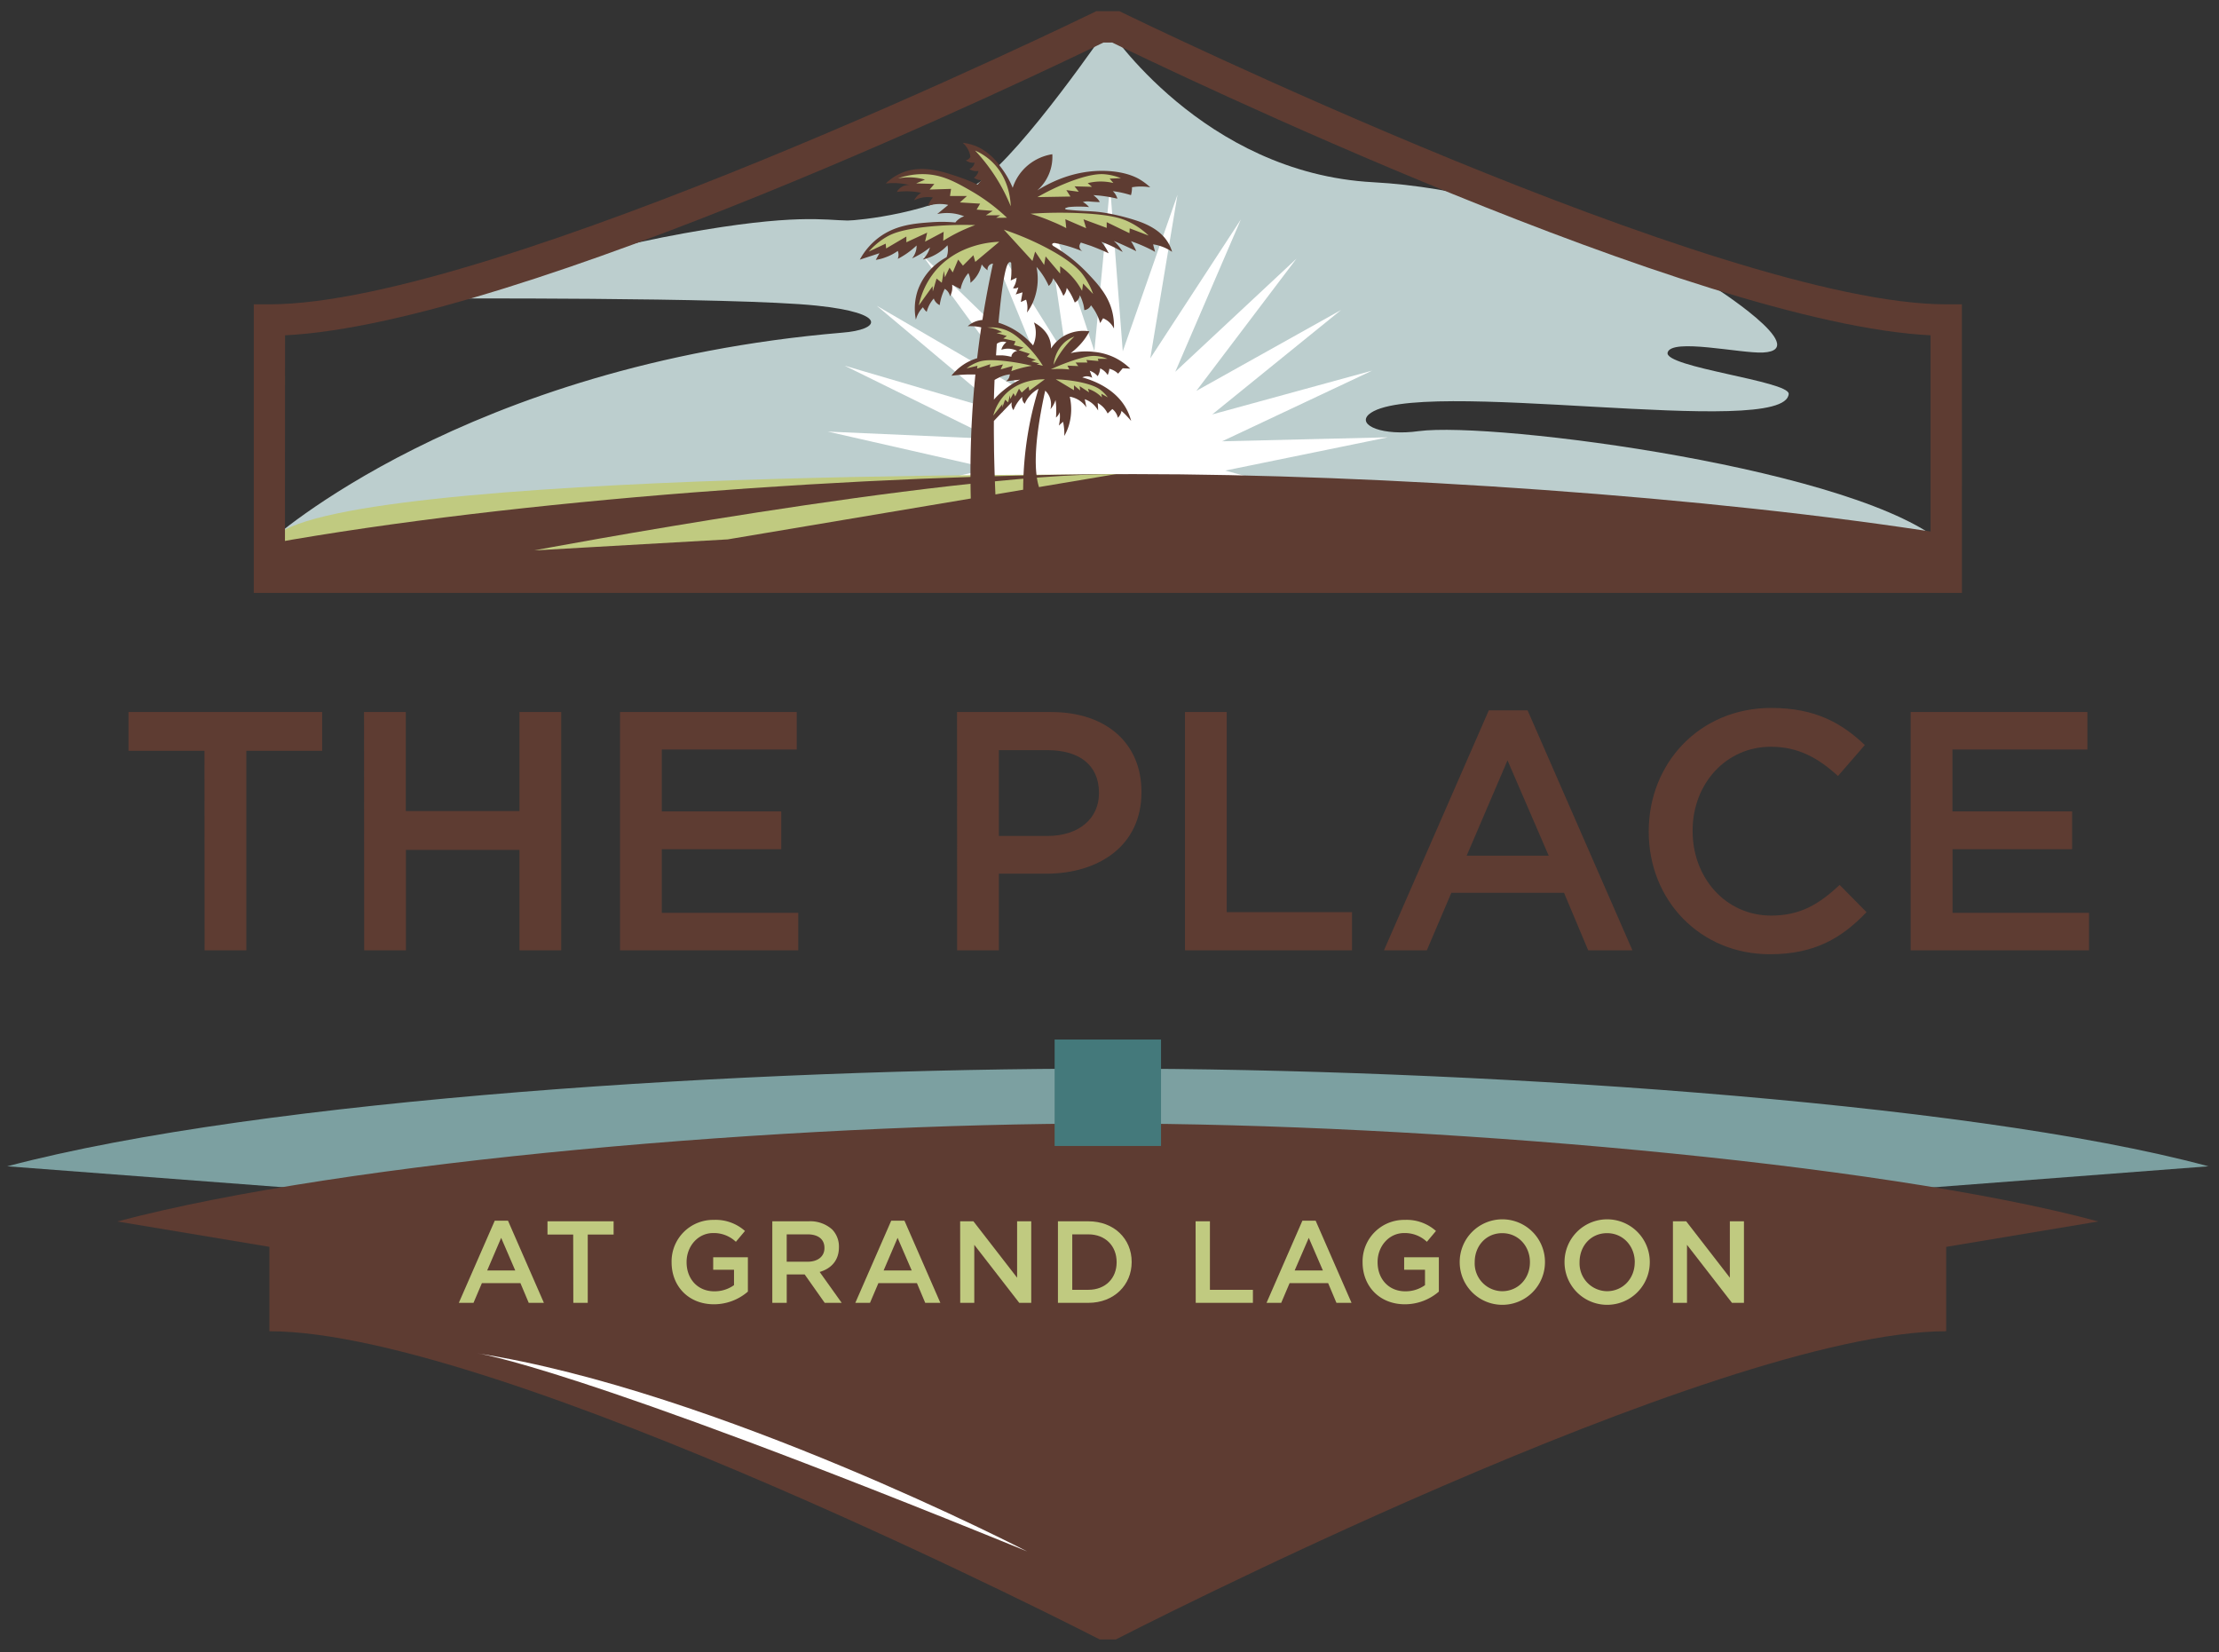 <svg id="Outlined" xmlns="http://www.w3.org/2000/svg" viewBox="0 0 690.72 514.27"><rect x="0" y="0" width="690.72" height="514.27" fill="#333333" stroke="none"/><defs><style>.cls-1{fill:#7ca0a1;}.cls-2{fill:#5e3c32;}.cls-3{fill:#fff;}.cls-4{fill:#44797b;}.cls-5{fill:#c0ca80;}.cls-6{fill:#bccece;}</style></defs><g id="Bottom"><path class="cls-1" d="M577.92,400.55V371.37L687.43,363c-76.13-20.53-233.56-30.4-342.59-30.4C234,332.57,82.18,341.9,2.25,363l109.51,8.32v29.2Z"/><path class="cls-2" d="M342.33,510.27h5s186.53-95.93,258.47-95.93V388.08l47.35-7.91C584.65,361.69,443,349.69,344.84,349.69c-99.72,0-236.38,11.46-308.33,30.48l47.35,7.9v26.27C155.8,414.34,342.33,510.27,342.33,510.27Z"/><path class="cls-3" d="M148.42,421.19s28.55,3.43,171.3,61.67C319.72,482.86,223,432.76,148.42,421.19Z"/><rect class="cls-4" x="328.28" y="323.55" width="33.12" height="33.12"/><path class="cls-5" d="M154,379.94h4.13l11.17,25.56h-4.72L162,399.37H150l-2.61,6.13h-4.57Zm6.38,15.48L156,385.27l-4.35,10.15Z"/><path class="cls-5" d="M178.42,384.25h-8v-4.13H191v4.13h-8.05V405.5h-4.49Z"/><path class="cls-5" d="M209.05,392.88v-.07a12.92,12.92,0,0,1,13.08-13.13,13.72,13.72,0,0,1,9.76,3.45l-2.83,3.37a9.94,9.94,0,0,0-7.11-2.72c-4.67,0-8.23,4.1-8.23,9v.07c0,5.22,3.45,9.06,8.63,9.06a10.38,10.38,0,0,0,6.13-1.92V395.2H222v-3.88h10.8V402a16.17,16.17,0,0,1-10.58,3.95C214.27,405.93,209.05,400.28,209.05,392.88Z"/><path class="cls-5" d="M240.4,380.12h11.31a10.19,10.19,0,0,1,7.32,2.54,7.62,7.62,0,0,1,2.11,5.47v.07c0,4.17-2.5,6.67-6,7.69L262,405.5h-5.29l-6.24-8.85h-5.58v8.85H240.4Zm11,12.58c3.2,0,5.23-1.67,5.23-4.24v-.07c0-2.72-2-4.21-5.26-4.21h-6.49v8.52Z"/><path class="cls-5" d="M277.41,379.94h4.13l11.17,25.56H288l-2.58-6.13h-12l-2.61,6.13h-4.57Zm6.38,15.48-4.39-10.15-4.35,10.15Z"/><path class="cls-5" d="M298.87,380.12H303l13.6,17.55V380.12H321V405.5h-3.73l-14-18.06V405.5h-4.38Z"/><path class="cls-5" d="M329.31,380.12h9.47c8,0,13.48,5.47,13.48,12.62v.07c0,7.14-5.51,12.69-13.48,12.69h-9.47Zm4.46,4.06v17.26h5c5.33,0,8.81-3.59,8.81-8.56v-.07c0-5-3.48-8.63-8.81-8.63Z"/><path class="cls-5" d="M372.16,380.12h4.46v21.32H390v4.06h-17.8Z"/><path class="cls-5" d="M405.4,379.94h4.13L420.7,405.5H416l-2.58-6.13h-12l-2.61,6.13h-4.57Zm6.38,15.48-4.39-10.15L403,395.42Z"/><path class="cls-5" d="M424.14,392.88v-.07a12.92,12.92,0,0,1,13.08-13.13,13.72,13.72,0,0,1,9.76,3.45l-2.83,3.37a9.94,9.94,0,0,0-7.11-2.72c-4.67,0-8.23,4.1-8.23,9v.07c0,5.22,3.45,9.06,8.63,9.06a10.38,10.38,0,0,0,6.13-1.92V395.2h-6.49v-3.88h10.8V402a16.17,16.17,0,0,1-10.58,3.95C429.36,405.93,424.14,400.28,424.14,392.88Z"/><path class="cls-5" d="M454.37,392.88v-.07a13.27,13.27,0,0,1,26.54-.07v.07a13.27,13.27,0,0,1-26.54.07Zm21.86,0v-.07c0-4.93-3.59-9-8.63-9s-8.56,4-8.56,9v.07a8.66,8.66,0,0,0,8.63,9C472.71,401.8,476.23,397.81,476.23,392.88Z"/><path class="cls-5" d="M487,392.88v-.07a13.27,13.27,0,0,1,26.54-.07v.07a13.27,13.27,0,0,1-26.54.07Zm21.86,0v-.07c0-4.93-3.59-9-8.63-9s-8.55,4-8.55,9v.07a8.66,8.66,0,0,0,8.62,9C505.33,401.8,508.85,397.81,508.85,392.88Z"/><path class="cls-5" d="M520.74,380.12h4.13l13.59,17.55V380.12h4.39V405.5h-3.73l-14-18.06V405.5h-4.38Z"/></g><path class="cls-2" d="M63.65,233.69H40V221.61h60.28v12.08H76.68v62.08h-13Z"/><path class="cls-2" d="M113.32,221.61h13v30.83h35.38V221.61h13v74.16h-13V264.52H126.36v31.25h-13Z"/><path class="cls-2" d="M193,221.61h55v11.66H206v19.28h37.19v11.76H206v19.81h42.48v11.65H193Z"/><path class="cls-2" d="M297.9,221.61h29.23c17.38,0,28.18,9.86,28.18,24.79v.22c0,16.63-13.34,25.31-29.66,25.31H310.93v23.84h-13Zm28.18,38.57c9.85,0,16-5.51,16-13.25v-.21c0-8.69-6.25-13.24-16-13.24H310.93v26.7Z"/><path class="cls-2" d="M368.85,221.61h13V283.9h39v11.87h-52Z"/><path class="cls-2" d="M463.43,221.08H475.5l32.63,74.69H494.36l-7.52-17.9H451.77l-7.63,17.9H430.8Zm18.64,45.24-12.82-29.66-12.71,29.66Z"/><path class="cls-2" d="M513.21,258.9v-.21c0-21.08,15.78-38.35,38.13-38.35,13.77,0,22,4.77,29.14,11.55l-8.37,9.64c-6-5.51-12.29-9.11-20.87-9.11-14,0-24.37,11.55-24.37,26.06v.21c0,14.52,10.28,26.28,24.47,26.28,9.11,0,14.94-3.61,21.3-9.54L581,283.9C573.27,292,564.8,297,550.92,297,529.2,297,513.21,280.2,513.21,258.9Z"/><path class="cls-2" d="M594.75,221.61h55v11.66h-42v19.28H645v11.76H607.78v19.81h42.48v11.65H594.75Z"/><path id="Sky" class="cls-6" d="M83.85,168.49s60.69-55,178.31-64.95c11.86-.9,14.57-6.06-8-8.42-25.71-2.69-120.72-2.2-120.72-2.2s44.5-14,79.33-20.28,44.06-4.09,51.09-4c2.91,0,27.41-2.3,41.11-12s39.83-48,39.83-48,29.55,45.23,82.65,48.08,105.18,32,105.18,32,32,20.19,16.15,21c-6.84.35-28.47-4.57-29.69,0s37.69,8.85,37.69,12.85C556,137,440,116.79,426.06,129c-3.73,3.43,4.52,6.74,15.53,5.19,23.29-3.1,138.54,11.8,164.23,35.79v10h-522Z"/><polygon id="Burst" class="cls-3" points="381.39 146.46 432 136.11 380.41 137.35 427.12 115.35 377.35 128.98 417.45 96.48 372.4 121.65 403.56 80.5 365.83 115.72 386.25 68.31 358.05 111.54 366.52 60.63 349.49 109.35 345.53 57.89 340.65 109.27 324.5 60.25 332.05 111.31 304.63 67.58 324.19 115.35 287.11 79.45 317.53 121.15 272.93 95.17 312.44 128.37 262.92 113.82 309.23 136.61 257.67 134.33 308.09 145.8 296.46 148.55 389.02 148.55 381.39 146.46"/><g id="Hills"><path class="cls-5" d="M349.49,147.72S84,146.08,84,170.06H349.83Z"/><path class="cls-2" d="M605.82,179.66V166.19c-73.66-11.7-176.45-18.63-252.85-18.63-83.07,0-193.14,8-269.12,21.64v10.46Z"/><path class="cls-5" d="M347.4,147.56,226.51,167.88l-60.25,3.43S292.16,147.56,347.4,147.56Z"/></g><g id="Trees"><path class="cls-2" d="M313.52,108.52a6.49,6.49,0,0,1,3.12.71,2.15,2.15,0,0,0-1.56,1,1.67,1.67,0,0,0-.26.84,15.09,15.09,0,0,0-2.86-.47q-1,0-1.92,0c.07-1.17.16-2.37.24-3.59a3.22,3.22,0,0,1,1.42-.62,3.14,3.14,0,0,1,1.56.12,4.23,4.23,0,0,0-1.11,1.24,4,4,0,0,0-.45,1.1A6.64,6.64,0,0,1,313.52,108.52Zm-2.6,9a10.66,10.66,0,0,1,3.38-1,2.77,2.77,0,0,1-.2,1,2.7,2.7,0,0,1-1,1.17c.69-.08,1.37-.18,2.08-.25l2.33-.27a25.65,25.65,0,0,0-5.13,3.31,24.09,24.09,0,0,0-3,2.9c.05-1.92.11-4,.2-6.12A10.11,10.11,0,0,1,310.92,117.55Zm-1.05,36.86c-.17-3.77-.34-8.59-.45-14.19,0-2-.08-5.18-.05-9.17.77-.82,1.55-1.64,2.33-2.45l3.24-3.38a3,3,0,0,0,.08,1.62,2.32,2.32,0,0,0,.45.84,11.59,11.59,0,0,1,1.36-2.52,12.05,12.05,0,0,1,1.37-1.63,2.61,2.61,0,0,0,.12,1.17,2.83,2.83,0,0,0,.66,1,9,9,0,0,1,.84-1.56,10,10,0,0,1,3.45-3.11c-.81,2.62-1.56,5.39-2.22,8.32a109.46,109.46,0,0,0-2.57,23.43l5-.94c-.75-2.34-2.23-8.25.52-23.53.28-1.59.72-3.9,1.35-6.69a5.88,5.88,0,0,1,1.32,1.85,6.17,6.17,0,0,1,.31,3.93,8.75,8.75,0,0,0,1-1.46,9,9,0,0,0,.58-1.41c.09.67.17,1.39.2,2.16a27,27,0,0,1-.06,3.3,3.28,3.28,0,0,0,.7-.78,3.74,3.74,0,0,0,.47-.9,15.68,15.68,0,0,1,.06,1.59,12.69,12.69,0,0,1-.33,2.57l1.3-1.17c.09.39.17.81.23,1.27a17.52,17.52,0,0,1,.16,3.15,16.19,16.19,0,0,0,1.4-3.22,17.55,17.55,0,0,0,.3-9,7.74,7.74,0,0,1,2.62.94,8,8,0,0,1,2.57,2.4c-.17-.86-.34-1.7-.52-2.56a8.09,8.09,0,0,1,1.92,1,7.81,7.81,0,0,1,2.23,2.51q0-1.17-.12-2.34a7.89,7.89,0,0,1,1.82,1.42,7.78,7.78,0,0,1,1.27,1.86c.48-.47,1-.94,1.46-1.39a4.55,4.55,0,0,1,1.23,1.42,4.45,4.45,0,0,1,.49,1.3,3.89,3.89,0,0,0,.78-1.07,4.31,4.31,0,0,0,.36-1.07c.32.29.65.61,1,.93.73.75,1.4,1.47,2,2.19A17.38,17.38,0,0,0,351,128c-3.44-7.24-11.4-9.8-14.1-10.53a3.66,3.66,0,0,1,1-.33,3.31,3.31,0,0,1,2.09.46c-.11-.35-.23-.71-.35-1.06s-.29-.78-.43-1.14a5.46,5.46,0,0,1,1.63.87,6.59,6.59,0,0,1,.84.81,5.71,5.71,0,0,0,.48-1,5.4,5.4,0,0,0,.3-1.42,5.37,5.37,0,0,1,2.34,2.07,7.62,7.62,0,0,0,.39-1.17,4.79,4.79,0,0,0,.12-.78,5.83,5.83,0,0,1,1.37.52,5.58,5.58,0,0,1,1.36,1c.49-.56.95-1.12,1.44-1.68l2.34.12a18.69,18.69,0,0,0-5-3.51,19,19,0,0,0-6.3-1.71,21.16,21.16,0,0,0-7.25.39,19.93,19.93,0,0,0,2.3-2,19,19,0,0,0,3.54-4.79,12.28,12.28,0,0,0-7.53,1.23,12.1,12.1,0,0,0-4.44,4.13,7.36,7.36,0,0,0-.21-2.13c-.87-3.65-4.22-5.51-5.1-6a9,9,0,0,1,.58,3.65,9.23,9.23,0,0,1-.84,3.51,23.58,23.58,0,0,0-7.14-5.6,24,24,0,0,0-3.62-1.47c.09-1.06.2-2.13.31-3.21,1.09-10.78,2.14-15.64,3.24-15.66a.56.56,0,0,1,.39.21,27,27,0,0,1,.07,2.91c0,.94-.1,1.81-.21,2.61l1.83-.85a6.79,6.79,0,0,1-.45,2,7.39,7.39,0,0,1-.66,1.24,2.47,2.47,0,0,0,.66.06,2.14,2.14,0,0,0,1-.33c-.11.38-.23.8-.39,1.23s-.31.74-.47,1l2.15-.66s-.25,1.48-.26,1.5-.25,1.48-.25,1.5.83-.36.84-.38.77-.32.78-.34a7.88,7.88,0,0,1,.39,1.76,7.32,7.32,0,0,1-.12,2.26,16.1,16.1,0,0,0,1.74-2.91,18.51,18.51,0,0,0,1.24-11.31,24.14,24.14,0,0,1,2.4,3.24A23.84,23.84,0,0,1,326.45,89a4.66,4.66,0,0,0,1.36-2.4c.45.61.92,1.28,1.37,2A26.26,26.26,0,0,1,331,92.08a4.63,4.63,0,0,0,.59-.91,4.55,4.55,0,0,0,.45-1.56,15.08,15.08,0,0,1,1.5,2.34,20.45,20.45,0,0,1,1,2.2,2.93,2.93,0,0,0,1-.84,3.15,3.15,0,0,0,.59-1.43A11.88,11.88,0,0,1,337,94a9.83,9.83,0,0,1,.51,2.52,2.64,2.64,0,0,0,1.44-.64,2.72,2.72,0,0,0,.65-.86,16.76,16.76,0,0,1,1.3,1.89,16.17,16.17,0,0,1,1.56,3.65s.43-.72.43-.73.47-.75.47-.77a6.73,6.73,0,0,1,1.31.72,6.64,6.64,0,0,1,2.08,2.47,18.58,18.58,0,0,0-.27-4c-1-5.8-4.49-9.57-7.92-13.19a49.39,49.39,0,0,0-10.73-8.52s-.39-.32-.31-.57.54-.44,1.17-.27a43.31,43.31,0,0,1,6.3,1.76c.7.25,1.37.5,2,.78A1.86,1.86,0,0,1,336,76.68a1.88,1.88,0,0,1,.46-1.18c1,.31,2,.67,3.05,1,2,.75,3.89,1.53,5.6,2.34a16.75,16.75,0,0,0-1.43-2.46c-.28-.41-.56-.76-.84-1.11.9.33,1.87.72,2.85,1.17a42.3,42.3,0,0,1,3.77,2,12.2,12.2,0,0,0-1.37-2A12.87,12.87,0,0,0,346.72,75c1.08.44,2.19.92,3.31,1.44,1.28.58,2.5,1.17,3.65,1.75a13.87,13.87,0,0,0-.86-1.81,11.33,11.33,0,0,0-.78-1.31,45.62,45.62,0,0,1,4.43,1.76c1.09.5,2.12,1,3.06,1.56,0-.13-.38-1.48-.41-1.59s-.17-.72-.18-.75a14,14,0,0,1,2.4.58,13.75,13.75,0,0,1,3.51,1.76c-1.48-5.07-5.65-8-11.39-9.83a67.28,67.28,0,0,0-9.23-2.27c-4.23-.72-6.72-.47-11.6-1-.33,0-1.1-.13-1.11-.33s.65-.39,1.17-.51a31,31,0,0,1,4.29-.13c.7,0,1.37.06,2,.13a6,6,0,0,0-.91-.91,5.16,5.16,0,0,0-1-.65,5,5,0,0,1,1.95-.19s2,.19,3.18.19h.14a4.58,4.58,0,0,0-1-1.3,8.83,8.83,0,0,0-1-.86c.92.07,1.9.14,2.93.27a43.61,43.61,0,0,1,4.54.84,4.55,4.55,0,0,0-.64-1.42,4.77,4.77,0,0,0-.78-.92c.75.09,1.56.22,2.4.39,1.19.25,2.28.55,3.25.84a7.5,7.5,0,0,0,.26-1.29,10.13,10.13,0,0,0,.07-1.17l1-.13a17.33,17.33,0,0,1,4.68.16,19.82,19.82,0,0,0-3.45-2.56c-.87-.5-4.15-2.29-10.28-2.54-10.67-.42-18.57,4.32-21.44,6.05A13.89,13.89,0,0,0,327.56,48,15.65,15.65,0,0,0,319,52.31a15.18,15.18,0,0,0-3.77,6.14,28.48,28.48,0,0,0-3.93-6.72,18.48,18.48,0,0,0-6.24-5.66,15.57,15.57,0,0,0-5.37-1.62,7.57,7.57,0,0,1,1.7,2.2,7,7,0,0,1,.67,2.15,1.75,1.75,0,0,1-.51.65,2.31,2.31,0,0,1-.91.46,3.63,3.63,0,0,0,1.11.57,3.37,3.37,0,0,0,1.62.14,2.89,2.89,0,0,1-.81,1.49,2.76,2.76,0,0,1-.81.53,4.22,4.22,0,0,0,1,.45,4,4,0,0,0,1.82.12,2.79,2.79,0,0,1-.53,1.23,3,3,0,0,1-.9.86,4.27,4.27,0,0,0,.93.52,4,4,0,0,0,1.41.26l-1.17,1.39a50.27,50.27,0,0,0-5.16-2.14c-5.34-1.85-11.86-4.13-18.14-1.66a16.21,16.21,0,0,0-5.29,3.44,21.44,21.44,0,0,1,4.71,0,25.11,25.11,0,0,1,2.73.48A4.18,4.18,0,0,0,281,58a4,4,0,0,0-1.84,1.75,21.6,21.6,0,0,1,4.93-.13,21.17,21.17,0,0,1,2.66.39,5.45,5.45,0,0,0-1.1.84,6.12,6.12,0,0,0-1.11,1.5,9.39,9.39,0,0,1,4.07-1,9.64,9.64,0,0,1,1.78.12,10.49,10.49,0,0,0-.78,1.08,8.53,8.53,0,0,0-.78,1.53,11.84,11.84,0,0,1,3.86-.58,10.87,10.87,0,0,1,2.48.28l-3.44,2.84a14.83,14.83,0,0,1,4.86-.21,14.67,14.67,0,0,1,3.54.91,5,5,0,0,0-1.74.92,5.14,5.14,0,0,0-1,1,45.78,45.78,0,0,0-7.59-.06c-5,.36-11,.79-16.31,4.8a21.33,21.33,0,0,0-5.85,6.83c2-.65,4.07-1.32,6.11-2-.39.69-.76,1.39-1.14,2.07a13.68,13.68,0,0,0,3-.78,15.13,15.13,0,0,0,3.84-2,2.83,2.83,0,0,1,.2.69,3.35,3.35,0,0,1-.2,1.78A24.1,24.1,0,0,0,282.1,79a25.32,25.32,0,0,0,3.21-2.59,5.91,5.91,0,0,1-.19,1.65,6.32,6.32,0,0,1-1.23,2.37c.84-.39,1.76-.86,2.73-1.43a25.11,25.11,0,0,0,2.85-2,8.34,8.34,0,0,1-.42,1.17,9,9,0,0,1-1.79,2.6A15.23,15.23,0,0,0,291.62,79a15,15,0,0,0,3.31-2.66,6.58,6.58,0,0,1,.09,2.17,5.81,5.81,0,0,1-.39,1.55,18.85,18.85,0,0,0-9,10.44,18,18,0,0,0-.54,9,8.76,8.76,0,0,1,1.45-3,8.42,8.42,0,0,1,.75-.87,4.76,4.76,0,0,0,.32.51,5.22,5.22,0,0,0,.85.92,10,10,0,0,1,1.07-2.6,9.88,9.88,0,0,1,1.14-1.56,2.67,2.67,0,0,0,.33.72,3.7,3.7,0,0,0,1.5,1.35,18.34,18.34,0,0,1,.57-2.56,17.52,17.52,0,0,1,1-2.51,3.27,3.27,0,0,1,1,.89,3.33,3.33,0,0,1,.65,1.45,6.17,6.17,0,0,0,.66-2,7.89,7.89,0,0,0,0-1.62L299,90a10.15,10.15,0,0,1,.63-2.09A9.74,9.74,0,0,1,301.43,85a6.72,6.72,0,0,1,.52,1.59,5.85,5.85,0,0,1,.12,1.43,8.82,8.82,0,0,0,1.56-1.56,10,10,0,0,0,1.95-4.16,9.47,9.47,0,0,0,1.83,1.83,1.82,1.82,0,0,1,1.68-2.09q-1.26,5.78-2.34,11.83c-.34,1.92-.65,3.82-.95,5.71a8.92,8.92,0,0,0-1.9.39,7.71,7.71,0,0,0-2.67,1.56,16.92,16.92,0,0,1,3,.14c.42.06.82.13,1.21.22-.48,3.23-.9,6.44-1.28,9.61a15.94,15.94,0,0,0-3.65,1.6,16.45,16.45,0,0,0-4.35,3.84c1.62-.2,3.39-.34,5.27-.39.75,0,1.49,0,2.19,0a306.93,306.93,0,0,0-1.42,39.26Z"/><path class="cls-5" d="M303.51,46.85a56.41,56.41,0,0,1,5.78,7.28,55.84,55.84,0,0,1,5.33,10.07c-.07-2-.55-8.77-5.84-13.85A18.29,18.29,0,0,0,303.51,46.85Z"/><path class="cls-5" d="M334.44,104.75a29.61,29.61,0,0,0-6.47,8.79,10.85,10.85,0,0,1,3.56-7.12A9.89,9.89,0,0,1,334.44,104.75Z"/><path class="cls-5" d="M313.45,67.77a58.75,58.75,0,0,0-11.24-8.38c-4.88-2.8-9-5.08-14.62-5.19a23,23,0,0,0-8.06,1.32,18.07,18.07,0,0,1,5.56-.19,17.68,17.68,0,0,1,2.82.58l-2.73,1.17,5.66.17L289.37,59l6.67-.21L295.71,61H301l-2.21,2,6.3.39L304,65.24l5,.39L306.89,67h4.48l-1.3.78Z"/><path class="cls-5" d="M324.62,113.84a34,34,0,0,0-5.12-6.39c-2.34-2.29-4.32-4.18-7.49-5.07a13.26,13.26,0,0,0-4.74-.44,10.72,10.72,0,0,1,3.16.71,11.21,11.21,0,0,1,1.51.74l-1.71.26,3.17.92-1.09.79,3.79.86-.5,1.18,3,.78-1.54.8,3.5,1.14-.9.9,2.79,1-1.43.45,2.53.66-.85.25Z"/><path class="cls-5" d="M303.57,70.05a111.5,111.5,0,0,0-14.1.45c-8.82.85-11.79,2.22-13.68,3.33a22.16,22.16,0,0,0-5.36,4.47l5.27-2.47.13,1.5,6.3-3.71,0,1.79,6.47-3-.65,2.8,5.78-3.06-.13,2.8c1.17-.74,2.45-1.49,3.83-2.21A54.55,54.55,0,0,1,303.57,70.05Z"/><path class="cls-5" d="M321.21,113.85a67.73,67.73,0,0,0-8.27-1.47c-5.25-.58-7.15-.15-8.38.26a13.16,13.16,0,0,0-3.68,2l3.37-.79-.1.88,4.12-1.38-.2,1,4.13-.92-.72,1.54,3.75-1.07-.42,1.62c.77-.29,1.61-.57,2.5-.82A32.89,32.89,0,0,1,321.21,113.85Z"/><path class="cls-5" d="M320.77,66.52a135.76,135.76,0,0,1,15.52-.17c9.73.46,13.06,1.69,15.17,2.73a23.38,23.38,0,0,1,6.07,4.23l-5.88-2.24-.08,1.5-7.08-3.42,0,1.78-7.22-2.67.82,2.77-6.48-2.8L331.9,71c-1.32-.69-2.75-1.38-4.3-2A60.49,60.49,0,0,0,320.77,66.52Z"/><path class="cls-5" d="M327.1,114.94A65.92,65.92,0,0,1,334,112.2c4.44-1.47,6.14-1.48,7.26-1.39a11.35,11.35,0,0,1,3.45.86h-3l.22.69-3.76-.32.32.8-3.69,0,.84,1.1-3.38-.14.59,1.2c-.71-.08-1.47-.14-2.28-.17A30.06,30.06,0,0,0,327.1,114.94Z"/><path class="cls-5" d="M311.05,75.25c-1.93.06-13.18.58-20.34,9.61A24.76,24.76,0,0,0,286,95.07l4.29-6,.07,1.63,1.17-4,1.62,1.3.65-3.7.33,2,1.43-3,1,1.49,1.69-4,1.49,1.89,3.25-3.25.59,2.08Z"/><path class="cls-5" d="M325.23,118.05c-1.18,0-8.09-.09-12.8,5.2a15.08,15.08,0,0,0-3.25,6.1l2.83-3.56v1l.85-2.39.95.85.53-2.25.13,1.21,1-1.83.55,1,1.17-2.41.85,1.21,2.1-1.88.29,1.29Z"/><path class="cls-5" d="M312.48,71.48l8.9,9.75.84-2.93,2.8,4.16.45-2.66L330,85.16V82.85a22.07,22.07,0,0,1,3.47,3,21.57,21.57,0,0,1,3.35,4.68c.11-.76.22-1.52.32-2.28l3.12,3.25a22.93,22.93,0,0,0-3.18-6c-.74-1-3.45-4.46-13-9.22A91.74,91.74,0,0,0,312.48,71.48Z"/><path class="cls-5" d="M328.64,118.06l5.66,3.39v-1.52l1.93,1.59-.16-1.34,2.92,1.93-.33-1.11a11.57,11.57,0,0,1,2.09.93A11.06,11.06,0,0,1,343,123.7l-.17-1.14,2,1.11a11.73,11.73,0,0,0-2.38-2.41c-.5-.37-2.29-1.64-7.55-2.56A46.08,46.08,0,0,0,328.64,118.06Z"/><path class="cls-5" d="M322.93,61.35l10.28-.18-1.28-2,3.87.51L334.48,58l5.44.14L338.58,57a16.88,16.88,0,0,1,3.53-.5,17.19,17.19,0,0,1,4.46.46l-1.16-1.36,3.5-.15a17.68,17.68,0,0,0-5.13-1.22c-1-.08-4.39-.28-12.09,2.84A72.15,72.15,0,0,0,322.93,61.35Z"/></g><path id="Frame_3.5pt_" data-name="Frame (3.5pt)" class="cls-2" d="M610.7,184.54H79V94.72h4.87c70,0,254.48-89.83,256.33-90.73l1-.5h7.28l1,.5c1.86.9,186.34,90.73,256.33,90.73h4.88Zm-522-9.76H600.94V104.36c-73.05-3.57-238.6-83.27-254.72-91.11h-2.77c-16.11,7.84-181.67,87.54-254.72,91.11Z"/></svg>